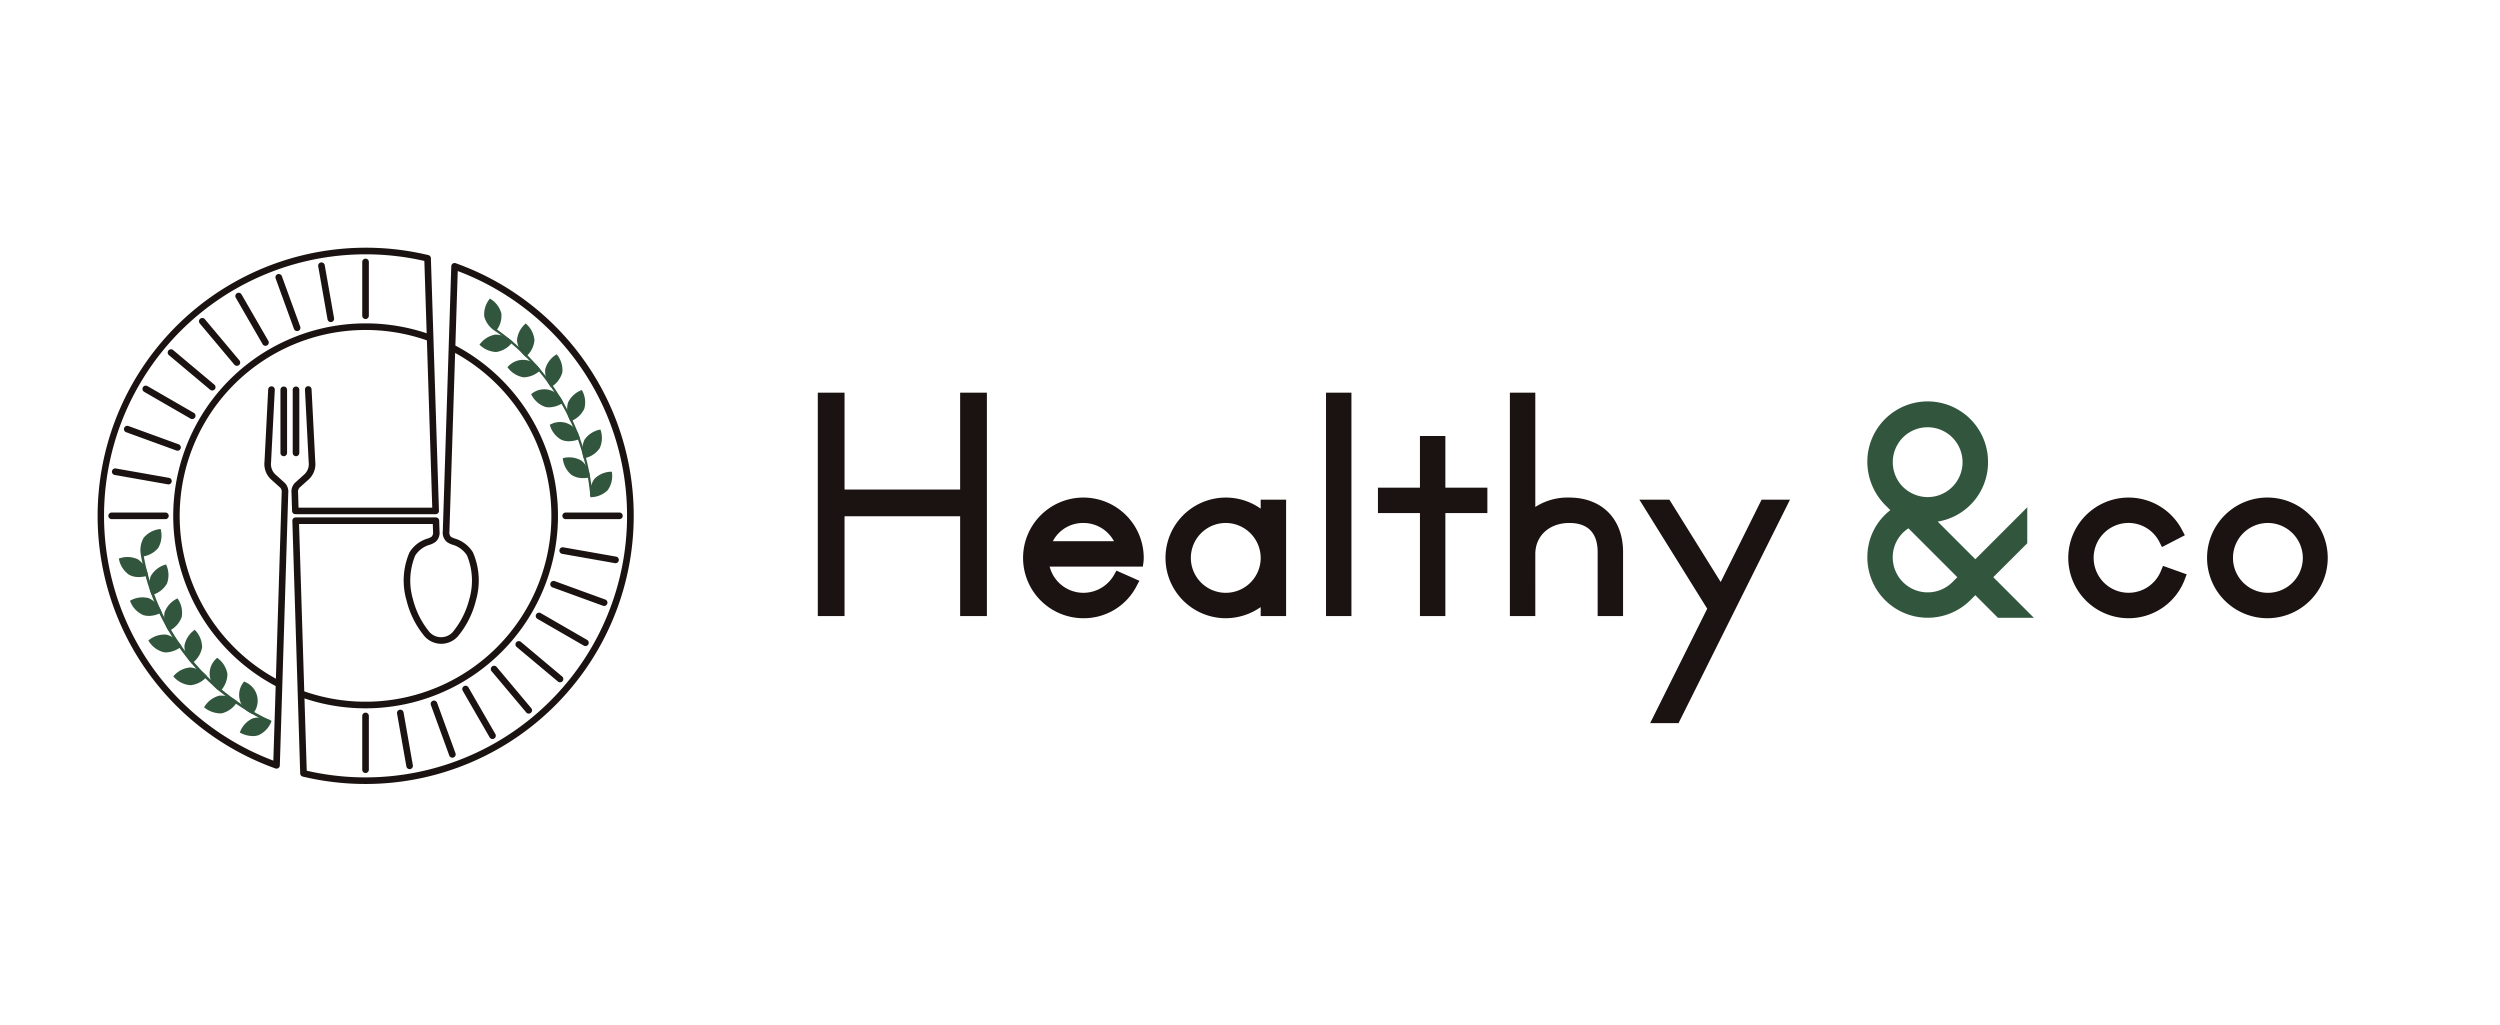 <svg xmlns="http://www.w3.org/2000/svg" width="317" height="130" viewBox="0 0 317 130">
  <g id="グループ_6259" data-name="グループ 6259" transform="translate(-932 -3164)">
    <g id="Healthy_co_横_" data-name="Healthy&amp;co（横）" transform="translate(1085.786 3229.408)">
      <g id="グループ_4309" data-name="グループ 4309" transform="translate(-141.435 -34)">
        <g id="グループ_4303" data-name="グループ 4303" transform="translate(91.345 18.382)">
          <g id="グループ_4301" data-name="グループ 4301">
            <path id="パス_31998" data-name="パス 31998" d="M116.679,47.5V34.844H100.835V47.5H98.629V20.357h2.206V32.639h15.844V20.357h2.206V47.5Zm22.059-6.276h-12.01a5.005,5.005,0,0,0,4.986,4.512,5.084,5.084,0,0,0,4.446-2.646l1.832.814a6.975,6.975,0,0,1-6.277,3.868,7.057,7.057,0,1,1,7.057-7.125A3.969,3.969,0,0,1,138.738,41.223Zm-7.024-5.531a4.994,4.994,0,0,0-4.783,3.495H136.5A5.022,5.022,0,0,0,131.714,35.692ZM154.789,47.5V45.667a7.136,7.136,0,0,1-5.055,2.1,7.057,7.057,0,1,1,5.055-12.01V33.928h2.036V47.5Zm-4.954-11.807a5.021,5.021,0,1,0,4.954,5.022A5.018,5.018,0,0,0,149.835,35.692ZM163.072,47.5V20.357h2.035V47.5Zm13.945-13.063V47.5h-2.036V34.437h-5.326V32.4h5.326V25.854h2.036V32.4h5.326v2.035ZM197.512,47.5V39.967c0-2.748-1.492-4.275-4.173-4.275-2.85,0-4.919,1.9-4.919,4.546V47.5h-2.036V20.357h2.036V35.489a6.763,6.763,0,0,1,4.885-1.832c3.833,0,6.243,2.442,6.243,6.31V47.5Zm9.3,13.571h-2.273l6.955-13.943-8.211-13.2h2.409l6.888,11.06,5.5-11.06h2.273Zm57.417-13.3a7.057,7.057,0,1,1,6.344-10.178l-1.831.951a4.989,4.989,0,1,0,.2,3.935l1.9.679A6.99,6.99,0,0,1,264.229,47.77Zm17.68,0a7.057,7.057,0,1,1,7.057-7.057A7.045,7.045,0,0,1,281.91,47.77Zm.068-12.078a5.021,5.021,0,1,0,4.954,5.022A5.018,5.018,0,0,0,281.978,35.692Z" transform="translate(-98.035 -19.763)" fill="#1b1311"/>
            <path id="パス_31999" data-name="パス 31999" d="M207.136,61.62h-3.6l7.235-14.506-8.6-13.823h3.808l6.5,10.437,5.187-10.437h3.6Zm-1.68-1.188h.944l12.945-25.954H218.4L212.6,46.163l-7.277-11.684h-1.01l7.822,12.572Zm76.41-12.112a7.651,7.651,0,1,1,.1-15.3,7.651,7.651,0,0,1-.1,15.3Zm.1-14.113a6.463,6.463,0,1,0,6.36,6.463A6.489,6.489,0,0,0,281.969,34.208ZM264.186,48.321a7.65,7.65,0,1,1,6.868-11.051l.283.529-2.9,1.5-.272-.533a4.384,4.384,0,0,0-3.984-2.526,4.427,4.427,0,1,0,4.169,5.963l.216-.52,3,1.071-.212.564A7.6,7.6,0,0,1,264.186,48.321Zm0-14.113a6.463,6.463,0,1,0,5.824,9.253l-.8-.284a5.55,5.55,0,0,1-5.025,3.11,5.615,5.615,0,0,1,0-11.231,5.558,5.558,0,0,1,4.747,2.654l.771-.4A6.418,6.418,0,0,0,264.186,34.208ZM149.69,48.321a7.65,7.65,0,1,1,4.461-13.894V33.291h3.223V48.05h-3.223V46.909A7.746,7.746,0,0,1,149.69,48.321Zm0-14.113a6.463,6.463,0,0,0,0,12.925,6.57,6.57,0,0,0,4.629-1.924l1.02-1.046v2.7h.848V34.479h-.848v2.7l-1.019-1.045A6.4,6.4,0,0,0,149.69,34.208ZM131.671,48.321a7.65,7.65,0,1,1,7.65-7.718,4.576,4.576,0,0,1-.039.66l-.073.511H127.393a4.417,4.417,0,0,0,4.279,3.324,4.479,4.479,0,0,0,3.927-2.343l.264-.471,2.907,1.292-.3.562A7.524,7.524,0,0,1,131.671,48.321Zm0-14.113a6.463,6.463,0,1,0,0,12.925,6.308,6.308,0,0,0,5.43-3l-.755-.336a5.617,5.617,0,0,1-10.253-2.557l-.069-.656h12.11A6.437,6.437,0,0,0,131.671,34.208ZM200.1,48.05h-3.223V39.924c0-2.408-1.238-3.681-3.58-3.681-2.547,0-4.325,1.626-4.325,3.952V48.05h-3.223V19.72h3.223V34.214a7.559,7.559,0,0,1,4.292-1.194c4.153,0,6.837,2.71,6.837,6.9Zm-2.036-1.188h.848V39.924c0-3.525-2.164-5.716-5.649-5.716a6.2,6.2,0,0,0-4.477,1.669l-1,.95V20.909h-.848V46.862h.848V40.2c0-2.978,2.318-5.14,5.513-5.14,3.03,0,4.767,1.775,4.767,4.869ZM177.568,48.05h-3.223V34.987h-5.326V31.765h5.326V25.216h3.223v6.549h5.326v3.223h-5.326Zm-2.036-1.188h.848V33.8h5.326v-.847H176.38V26.4h-.848v6.548h-5.326V33.8h5.326Zm-9.874,1.188h-3.223V19.72h3.223Zm-2.035-1.188h.847V20.909h-.847ZM119.435,48.05h-3.393V35.394H101.385V48.05H97.992V19.72h3.393V32h14.657V19.72h3.393Zm-2.206-1.188h1.018V20.909h-1.018V33.19H100.2V20.909H99.18V46.862H100.2V34.207h17.032Zm164.637-.576a5.616,5.616,0,1,1,5.615-5.615A5.639,5.639,0,0,1,281.866,46.286Zm.069-10.043a4.428,4.428,0,1,0,4.359,4.428A4.45,4.45,0,0,0,281.935,36.243ZM149.724,46.286a5.616,5.616,0,1,1,5.615-5.615A5.639,5.639,0,0,1,149.724,46.286Zm.068-10.043a4.428,4.428,0,1,0,4.36,4.428A4.45,4.45,0,0,0,149.792,36.243Zm-12.509,3.495h-11.24l.285-.794a5.615,5.615,0,0,1,10.689.009ZM127.8,38.55h7.743a4.39,4.39,0,0,0-3.876-2.307A4.307,4.307,0,0,0,127.8,38.55Z" transform="translate(-97.992 -19.72)" fill="#1b1311"/>
          </g>
          <g id="グループ_4302" data-name="グループ 4302" transform="translate(133.076 1.161)">
            <path id="パス_32000" data-name="パス 32000" d="M257.6,47.8h2.879l-4.553-4.553,4.553-4.553V35.818l-5.991,5.991-6.085-6.085c.038,0,.075-.006.113-.006v0a7.056,7.056,0,1,0-7.131-7.153A7.223,7.223,0,0,0,243.41,33.6v0l.022.022.006,0,1.19,1.191a6.932,6.932,0,0,0-3.235,5.849,7.061,7.061,0,0,0,11.991,5.121h0l1.107-1.107ZM244.9,25.11a5.023,5.023,0,1,1-.048,7.056A5.065,5.065,0,0,1,244.9,25.11Zm7.049,19.246a5.028,5.028,0,0,1-8.516-3.649,4.952,4.952,0,0,1,2.681-4.4l6.943,6.943-1.107,1.107Z" transform="translate(-240.794 -21.008)" fill="#32563d"/>
            <path id="パス_32001" data-name="パス 32001" d="M261.873,48.35h-4.558l-2.867-2.867-.688.688a7.655,7.655,0,0,1-13-5.541,7.5,7.5,0,0,1,2.911-5.928l-.694-.694a7.835,7.835,0,0,1-2.222-5.492,7.653,7.653,0,0,1,15.306.1,7.606,7.606,0,0,1-6.381,7.536l4.772,4.772,6.585-6.585V38.9L256.727,43.2Zm-4.066-1.188h1.2L255.047,43.2l4.8-4.8v-1.2l-5.4,5.4-7.5-7.5,1.515-.032a6.462,6.462,0,1,0-6.527-6.56,6.617,6.617,0,0,0,1.855,4.63l1.733,1.735-.622.4a6.339,6.339,0,0,0-2.962,5.35,6.468,6.468,0,0,0,10.982,4.7l1.522-1.522Zm-9.4-.848a5.641,5.641,0,0,1-5.616-5.651,5.552,5.552,0,0,1,3-4.927l.387-.2,7.671,7.671-1.534,1.534A5.59,5.59,0,0,1,248.408,46.314Zm-2.438-9.309a4.361,4.361,0,0,0-1.991,3.658,4.433,4.433,0,0,0,7.507,3.224l.683-.683Zm2.467-2.769h-.067a5.618,5.618,0,0,1-3.937-9.59h0a5.617,5.617,0,1,1,7.919,7.967A5.5,5.5,0,0,1,248.438,34.237Zm-3.165-8.75a4.454,4.454,0,0,0-.048,6.215,4.529,4.529,0,0,0,3.16,1.347,4.429,4.429,0,1,0-3.112-7.562Z" transform="translate(-240.751 -20.965)" fill="#32563d"/>
          </g>
        </g>
        <g id="グループ_4308" data-name="グループ 4308">
          <path id="パス_32002" data-name="パス 32002" d="M34,68a34.2,34.2,0,0,1-7.958-.936.483.483,0,0,1-.062-.02.42.42,0,0,1-.267-.392L25.4,56.576v-.018l-.682-21.924v-.012h0a.445.445,0,0,1,.019-.128.436.436,0,0,1,.106-.174h0a.423.423,0,0,1,.132-.087h0a.406.406,0,0,1,.155-.031h17.8a.434.434,0,0,1,.121.02h0a.408.408,0,0,1,.143.081h0a.417.417,0,0,1,.121.179h0v0h0a.389.389,0,0,1,.022.123l.044,1.375a1.522,1.522,0,0,1-.506,1.326,2.69,2.69,0,0,1-.856.4,3.235,3.235,0,0,0-1.726,1.337,8.355,8.355,0,0,0-.288,5.507,10.645,10.645,0,0,0,2.11,4.193,1.979,1.979,0,0,0,1.468.645h0a1.978,1.978,0,0,0,1.467-.645,10.667,10.667,0,0,0,2.109-4.185,8.368,8.368,0,0,0-.288-5.518A3.2,3.2,0,0,0,45.155,37.7a2.689,2.689,0,0,1-.861-.4,1.538,1.538,0,0,1-.5-1.33L44.87,2.361a.493.493,0,0,1,.007-.074.419.419,0,0,1,.052-.138.422.422,0,0,1,.438-.2.6.6,0,0,1,.073.021A34.006,34.006,0,0,1,34,68Zm-7.457-1.682A33.169,33.169,0,0,0,45.691,2.959l-.3,9.45A24.413,24.413,0,0,1,26.257,57.152Zm-.313-10.063a23.573,23.573,0,0,0,19.13-42.909l-.725,22.662a.781.781,0,0,0,.182.637h0a2.018,2.018,0,0,0,.574.254,4.041,4.041,0,0,1,2.233,1.745,9,9,0,0,1,.364,6.109,11.3,11.3,0,0,1-2.307,4.558,2.846,2.846,0,0,1-2.084.915h0a2.846,2.846,0,0,1-2.084-.915,11.326,11.326,0,0,1-2.31-4.567,9,9,0,0,1,.364-6.1A4.047,4.047,0,0,1,41.8,36.9a1.974,1.974,0,0,0,.584-.259.79.79,0,0,0,.175-.623l-.032-.979H25.569ZM34,66.609a.419.419,0,0,1-.419-.419V59.376a.419.419,0,0,1,.839,0V66.19A.419.419,0,0,1,34,66.609Zm5.589-.488a.421.421,0,0,1-.413-.347l-1.183-6.71a.42.42,0,0,1,.827-.146L40,65.628a.42.42,0,0,1-.34.487A.4.4,0,0,1,39.589,66.121ZM22.71,66.055a.438.438,0,0,1-.141-.024A34.011,34.011,0,0,1,41.957.936a.373.373,0,0,1,.062.02.42.42,0,0,1,.267.392l.323,10.075v.024l.7,21.919v.008a.412.412,0,0,1-.023.144h0v0a.415.415,0,0,1-.089.145h0v0h0a.42.42,0,0,1-.157.1h0a.383.383,0,0,1-.139.026H25.1a.418.418,0,0,1-.118-.017.413.413,0,0,1-.181-.108h0a.417.417,0,0,1-.118-.282l-.072-2.3a1.551,1.551,0,0,1,.485-1.31l1.1-.989a1.79,1.79,0,0,0,.6-1.548l-.007-.054L26.317,18a.42.42,0,0,1,.839-.043l.469,9.169a2.648,2.648,0,0,1-.867,2.289l-1.142,1.023h0a.79.79,0,0,0-.171.619l.06,1.908H42.458l-.679-21.213a23.572,23.572,0,0,0-19.147,42.9l.734-23.585a.784.784,0,0,0-.182-.638l-1.126-1.011a2.649,2.649,0,0,1-.871-2.292l.469-9.169a.42.42,0,0,1,.838.043l-.477,9.25a1.794,1.794,0,0,0,.6,1.547l1.1.986A1.559,1.559,0,0,1,24.2,31.1L23.451,55.34v.02l-.32,10.279a.4.4,0,0,1-.01.088.365.365,0,0,1-.032.091A.42.42,0,0,1,22.71,66.055ZM34,.84a33.166,33.166,0,0,0-11.691,64.2l.295-9.455A24.413,24.413,0,0,1,41.75,10.85l-.294-9.17A33.35,33.35,0,0,0,34,.84ZM45.01,64.668a.42.42,0,0,1-.394-.276l-2.33-6.4a.42.42,0,1,1,.789-.288l2.33,6.4a.421.421,0,0,1-.251.539A.431.431,0,0,1,45.01,64.668ZM50.1,62.3a.421.421,0,0,1-.364-.21l-3.406-5.9a.42.42,0,1,1,.727-.419l3.406,5.9a.419.419,0,0,1-.154.573A.413.413,0,0,1,50.1,62.3Zm4.6-3.219a.419.419,0,0,1-.322-.149L49.99,53.71a.42.42,0,1,1,.643-.54l4.379,5.219a.419.419,0,0,1-.322.689Zm3.967-3.967a.416.416,0,0,1-.269-.1L53.17,50.634a.42.42,0,1,1,.54-.643l5.219,4.379a.42.42,0,0,1-.27.741Zm3.218-4.6a.413.413,0,0,1-.209-.056l-5.9-3.406a.42.42,0,0,1,.419-.727l5.9,3.406a.42.42,0,0,1-.211.783Zm2.372-5.085a.427.427,0,0,1-.144-.025l-6.4-2.33a.42.42,0,1,1,.287-.789l6.4,2.33a.42.42,0,0,1-.144.814ZM65.7,40.01A.4.4,0,0,1,65.628,40l-6.71-1.183a.42.42,0,0,1,.146-.827l6.71,1.183a.42.42,0,0,1-.073.833Zm.488-5.59H59.376a.419.419,0,0,1,0-.839H66.19a.419.419,0,0,1,0,.839Zm-57.566,0H1.81a.419.419,0,0,1,0-.839H8.624a.419.419,0,0,1,0,.839Zm.386-4.406a.4.4,0,0,1-.074-.007L2.227,28.824A.42.42,0,1,1,2.372,28l6.71,1.183a.42.42,0,0,1-.073.833ZM25.183,26.44a.42.42,0,0,1-.419-.419v-8a.419.419,0,0,1,.839,0v8A.42.42,0,0,1,25.183,26.44Zm-1.554,0a.42.42,0,0,1-.419-.419v-8a.42.42,0,0,1,.84,0v8A.42.42,0,0,1,23.629,26.44Zm-13.475-.7a.431.431,0,0,1-.144-.025l-6.4-2.33A.42.42,0,0,1,3.9,22.6l6.4,2.33a.42.42,0,0,1-.144.815Zm1.869-4.009a.416.416,0,0,1-.21-.056l-5.9-3.407a.42.42,0,0,1,.42-.727l5.9,3.407a.42.42,0,0,1-.21.783Zm2.537-3.623a.417.417,0,0,1-.269-.1L9.072,13.63a.42.42,0,1,1,.54-.643l5.219,4.38a.42.42,0,0,1-.27.741Zm3.128-3.128a.417.417,0,0,1-.322-.149l-4.38-5.219a.42.42,0,1,1,.643-.54l4.379,5.219a.419.419,0,0,1-.321.689Zm3.623-2.536a.419.419,0,0,1-.364-.211l-3.407-5.9a.42.42,0,0,1,.727-.42l3.407,5.9a.421.421,0,0,1-.364.63Zm4.008-1.87a.42.42,0,0,1-.394-.276L22.6,3.9a.42.42,0,0,1,.79-.287l2.33,6.4a.42.42,0,0,1-.4.563Zm4.272-1.145a.421.421,0,0,1-.413-.347L28,2.372a.42.42,0,1,1,.827-.145l1.183,6.709a.419.419,0,0,1-.34.487A.393.393,0,0,1,29.593,9.429ZM34,9.043a.419.419,0,0,1-.419-.419V1.81a.419.419,0,0,1,.839,0V8.624A.419.419,0,0,1,34,9.043Z" fill="#1b1311"/>
          <g id="グループ_4305" data-name="グループ 4305" transform="translate(2.716 35.67)">
            <path id="パス_32003" data-name="パス 32003" d="M22.211,63.085A28.962,28.962,0,0,1,5.923,41.864l.331-.058a28.629,28.629,0,0,0,16.1,20.975Z" transform="translate(-3.118 -38.505)" fill="#32563d"/>
            <g id="グループ_4304" data-name="グループ 4304">
              <path id="パス_32004" data-name="パス 32004" d="M3.123,42.14a3,3,0,0,1,2.142.129,3,3,0,0,1,1.182,1.791,2.994,2.994,0,0,1-2.141-.129A2.992,2.992,0,0,1,3.123,42.14Zm2.908,6.879a2.992,2.992,0,0,0,2.132-.245,2.992,2.992,0,0,0-1.476-1.559,3,3,0,0,0-2.131.245A2.993,2.993,0,0,0,6.031,49.019ZM8.615,53.73a2.993,2.993,0,0,0,2.056-.611,2.99,2.99,0,0,0-1.724-1.278,2.99,2.99,0,0,0-2.056.612A2.99,2.99,0,0,0,8.615,53.73Zm3.362,4.191a2.993,2.993,0,0,0,1.919-.959A2.993,2.993,0,0,0,11.978,56a2.99,2.99,0,0,0-1.918.959A2.99,2.99,0,0,0,11.978,57.921Zm4.039,3.544a2.994,2.994,0,0,0,1.724-1.278,2.994,2.994,0,0,0-2.056-.612,2.994,2.994,0,0,0-1.724,1.278A2.994,2.994,0,0,0,16.017,61.465Zm4.594,2.788A2.992,2.992,0,0,0,22.085,62.7a2.992,2.992,0,0,0-2.132-.245,2.989,2.989,0,0,0-1.475,1.558A2.992,2.992,0,0,0,20.611,64.253ZM7.79,40.586A2.989,2.989,0,0,0,8.1,38.464a2.992,2.992,0,0,0-1.887,1.021A2.992,2.992,0,0,0,5.9,41.607,2.994,2.994,0,0,0,7.79,40.586ZM8.883,45.12a2.992,2.992,0,0,0-.059-2.144,2.99,2.99,0,0,0-1.681,1.333A3,3,0,0,0,7.2,46.454,2.992,2.992,0,0,0,8.883,45.12ZM10.746,49.4a2.993,2.993,0,0,0-.431-2.1A2.992,2.992,0,0,0,8.892,48.9,2.993,2.993,0,0,0,9.323,51,3,3,0,0,0,10.746,49.4Zm2.577,3.887a2.986,2.986,0,0,0-.788-1.995,2.99,2.99,0,0,0-1.123,1.827,2.993,2.993,0,0,0,.789,2A2.994,2.994,0,0,0,13.323,53.283Zm3.214,3.38a3,3,0,0,0-1.123-1.828,2.993,2.993,0,0,0-.789,2,2.993,2.993,0,0,0,1.123,1.828A2.993,2.993,0,0,0,16.537,56.663Zm3.751,2.771a2.992,2.992,0,0,0-1.423-1.605,2.4,2.4,0,0,0,.994,3.707A3,3,0,0,0,20.288,59.434Z" transform="translate(-2.928 -38.278)" fill="#32563d"/>
              <path id="パス_32005" data-name="パス 32005" d="M19.9,64.523a3.578,3.578,0,0,1-1.515-.38l-.132-.072.056-.139a3.13,3.13,0,0,1,1.574-1.654,3.135,3.135,0,0,1,2.268.255l.132.071-.056.14A3.129,3.129,0,0,1,20.653,64.4h0A2.184,2.184,0,0,1,19.9,64.523Zm-1.213-.61a2.686,2.686,0,0,0,1.851.169h0a2.682,2.682,0,0,0,1.31-1.319A2.686,2.686,0,0,0,20,62.595,2.687,2.687,0,0,0,18.687,63.914ZM19.9,61.741l-.134-.068a2.566,2.566,0,0,1-1.058-3.949l.082-.126.134.067a2.565,2.565,0,0,1,1.058,3.949Zm-.99-3.7a2.183,2.183,0,0,0,.871,3.249,2.183,2.183,0,0,0-.871-3.249Zm-3.234,3.6a3.348,3.348,0,0,1-1.835-.675l-.118-.092.079-.128A3.132,3.132,0,0,1,15.64,59.4a3.135,3.135,0,0,1,2.19.645l.118.092-.079.128a3.132,3.132,0,0,1-1.837,1.355A2.07,2.07,0,0,1,15.678,61.647Zm-1.5-.848a2.686,2.686,0,0,0,1.794.488,2.683,2.683,0,0,0,1.519-1.071,2.686,2.686,0,0,0-1.793-.488A2.689,2.689,0,0,0,14.179,60.8Zm1.574-1.929-.12-.09a2.565,2.565,0,0,1-.357-4.073l.1-.109.12.089a3.133,3.133,0,0,1,1.189,1.948h0a3.13,3.13,0,0,1-.833,2.124Zm-.334-3.812a2.182,2.182,0,0,0,.293,3.35,2.685,2.685,0,0,0,.642-1.744h0A2.684,2.684,0,0,0,15.42,55.058Zm-3.456,3.017A3.132,3.132,0,0,1,9.919,57.06l-.1-.112.1-.112a3.131,3.131,0,0,1,2.044-1.016,3.128,3.128,0,0,1,2.044,1.016l.1.112-.1.112A3.129,3.129,0,0,1,11.964,58.075Zm-1.682-1.127a2.684,2.684,0,0,0,1.682.791,2.684,2.684,0,0,0,1.682-.791,2.684,2.684,0,0,0-1.682-.791A2.684,2.684,0,0,0,10.282,56.949Zm1.885-1.627-.1-.11a3.132,3.132,0,0,1-.833-2.124,3.133,3.133,0,0,1,1.19-1.948l.12-.089.1.109a3.133,3.133,0,0,1,.833,2.125h0a3.13,3.13,0,0,1-1.189,1.947ZM12.5,51.51a2.183,2.183,0,0,0-.293,3.351A2.183,2.183,0,0,0,12.5,51.51Zm-3.574,2.4a1.982,1.982,0,0,1-.353-.031h0a3.132,3.132,0,0,1-1.837-1.354L6.656,52.4l.118-.093a3.135,3.135,0,0,1,2.19-.645A3.132,3.132,0,0,1,10.8,53.017l.079.128-.118.092A3.346,3.346,0,0,1,8.926,53.912Zm-.3-.361a2.689,2.689,0,0,0,1.794-.488,2.69,2.69,0,0,0-1.519-1.072,2.681,2.681,0,0,0-1.793.488A2.688,2.688,0,0,0,8.63,53.552Zm.62-2.346-.082-.126a3.132,3.132,0,0,1-.452-2.237,3.135,3.135,0,0,1,1.51-1.712l.134-.067.082.126a3.131,3.131,0,0,1,.452,2.237,3.136,3.136,0,0,1-1.51,1.711Zm.991-3.7a2.183,2.183,0,0,0-.872,3.25,2.7,2.7,0,0,0,1.2-1.421A2.684,2.684,0,0,0,10.241,47.509Zm-3.528,1.78a2.183,2.183,0,0,1-.752-.126h0a3.13,3.13,0,0,1-1.574-1.654l-.056-.139.132-.071a3.131,3.131,0,0,1,2.268-.255A3.13,3.13,0,0,1,8.3,48.7l.056.139-.132.071A3.558,3.558,0,0,1,6.713,49.289Zm-.638-.441a2.692,2.692,0,0,0,1.851-.169,2.691,2.691,0,0,0-1.31-1.319,2.692,2.692,0,0,0-1.851.168,2.688,2.688,0,0,0,1.31,1.32Zm1.018-2.2-.06-.138a3.134,3.134,0,0,1-.056-2.282A3.132,3.132,0,0,1,8.762,42.8l.144-.043.059.138a3.13,3.13,0,0,1,.057,2.281h0A3.13,3.13,0,0,1,7.236,46.6ZM8.71,43.177a2.686,2.686,0,0,0-1.429,1.189,2.682,2.682,0,0,0,.007,1.86,2.687,2.687,0,0,0,1.428-1.19h0A2.68,2.68,0,0,0,8.71,43.177ZM5.436,44.36a2.45,2.45,0,0,1-1.23-.3,3.13,3.13,0,0,1-1.262-1.9l-.031-.147.143-.047a3.134,3.134,0,0,1,2.278.143,3.132,3.132,0,0,1,1.262,1.9l.031.147-.143.047A3.69,3.69,0,0,1,5.436,44.36ZM3.315,42.245a2.683,2.683,0,0,0,1.061,1.526,2.688,2.688,0,0,0,1.852.156A2.694,2.694,0,0,0,5.167,42.4,2.687,2.687,0,0,0,3.315,42.245Zm2.445-.467-.034-.146a3.137,3.137,0,0,1,.341-2.257,3.127,3.127,0,0,1,2-1.092l.149-.019.034.147a3.135,3.135,0,0,1-.341,2.256h0a3.132,3.132,0,0,1-2,1.093Zm2.194-3.134a2.687,2.687,0,0,0-1.613.924A2.685,2.685,0,0,0,6.026,41.4a2.687,2.687,0,0,0,1.613-.924A2.685,2.685,0,0,0,7.954,38.644Z" transform="translate(-2.914 -38.265)" fill="#32563d"/>
            </g>
          </g>
          <g id="グループ_4307" data-name="グループ 4307" transform="translate(48.449 6.45)">
            <path id="パス_32006" data-name="パス 32006" d="M66.166,32.25a28.575,28.575,0,0,0-12.1-20.964l.165-.235A28.856,28.856,0,0,1,66.452,32.225Z" transform="translate(-52.116 -7.199)" fill="#32563d"/>
            <g id="グループ_4306" data-name="グループ 4306">
              <path id="パス_32007" data-name="パス 32007" d="M62.7,27.28a2.994,2.994,0,0,1,2.123.315,2.994,2.994,0,0,1,1.022,1.887,2.994,2.994,0,0,1-2.123-.315A2.994,2.994,0,0,1,62.7,27.28Zm-.3-2.586a3,3,0,0,0,2.145-.059,2.4,2.4,0,0,0-3.479-1.622A3,3,0,0,0,62.405,24.694Zm-2.078-4.176a2.989,2.989,0,0,0,2.1-.43,2.4,2.4,0,0,0-3.707-.994A2.991,2.991,0,0,0,60.327,20.518Zm-2.771-3.751a2.993,2.993,0,0,0,2-.789,2.993,2.993,0,0,0-1.828-1.123,2.993,2.993,0,0,0-2,.789A2.993,2.993,0,0,0,57.556,16.767Zm-3.38-3.213A2.99,2.99,0,0,0,56,12.431a2.992,2.992,0,0,0-1.995-.789,2.99,2.99,0,0,0-1.828,1.123A2.99,2.99,0,0,0,54.176,13.554ZM68.144,31.118a2.99,2.99,0,0,0,.5-2.086,2.991,2.991,0,0,0-1.969.853,2.99,2.99,0,0,0-.5,2.086A2.991,2.991,0,0,0,68.144,31.118Zm-1.05-5.27a2.988,2.988,0,0,0,.129-2.141,2.988,2.988,0,0,0-1.79,1.182,2.988,2.988,0,0,0-.129,2.141A2.992,2.992,0,0,0,67.095,25.848Zm-1.948-5.008a2.993,2.993,0,0,0-.245-2.132,2.993,2.993,0,0,0-1.558,1.476,2.99,2.99,0,0,0,.245,2.131A2.992,2.992,0,0,0,65.147,20.841Zm-2.788-4.594a2.992,2.992,0,0,0-.611-2.055,2.991,2.991,0,0,0-1.279,1.723,2.992,2.992,0,0,0,.612,2.056A2.994,2.994,0,0,0,62.358,16.247Zm-3.544-4.039a2.993,2.993,0,0,0-.959-1.918,2.993,2.993,0,0,0-.959,1.918,2.993,2.993,0,0,0,.959,1.919A2.993,2.993,0,0,0,58.814,12.208ZM54.623,8.846a2.991,2.991,0,0,0-1.278-1.723,2.988,2.988,0,0,0-.612,2.056A2.991,2.991,0,0,0,54.012,10.9,2.993,2.993,0,0,0,54.623,8.846Z" transform="translate(-51.988 -6.933)" fill="#32563d"/>
              <path id="パス_32008" data-name="パス 32008" d="M66.038,32.105l-.019-.127a3.106,3.106,0,0,1,.531-2.2,3.1,3.1,0,0,1,2.074-.905l.129,0,.019.128a3.11,3.11,0,0,1-.531,2.2h0a3.1,3.1,0,0,1-2.074.905ZM68.5,29.173a2.73,2.73,0,0,0-1.728.79,2.73,2.73,0,0,0-.478,1.839,2.73,2.73,0,0,0,1.728-.79h0A2.73,2.73,0,0,0,68.5,29.173Zm-3.378.511a2.606,2.606,0,0,1-1.491-.412,3.1,3.1,0,0,1-1.082-1.987l-.016-.128.126-.03a3.107,3.107,0,0,1,2.237.337,3.1,3.1,0,0,1,1.082,1.986l.015.129-.125.029A3.525,3.525,0,0,1,65.12,29.684Zm-2.264-2.3a2.73,2.73,0,0,0,.939,1.653,2.737,2.737,0,0,0,1.874.317,2.214,2.214,0,0,0-2.812-1.97Zm2.338-.2-.04-.122a3.1,3.1,0,0,1,.141-2.259,3.106,3.106,0,0,1,1.885-1.251l.127-.026.04.122a3.109,3.109,0,0,1-.141,2.259h0a3.107,3.107,0,0,1-1.886,1.251Zm1.915-3.316a2.731,2.731,0,0,0-1.565,1.079,2.725,2.725,0,0,0-.152,1.894,2.736,2.736,0,0,0,1.565-1.079h0A2.727,2.727,0,0,0,67.109,23.868ZM63.3,25.011a2.284,2.284,0,0,1-.969-.2h0a3.1,3.1,0,0,1-1.41-1.769l-.037-.124.118-.05a2.541,2.541,0,0,1,3.672,1.712l.037.123-.118.051A3.634,3.634,0,0,1,63.3,25.011Zm-2.059-1.925a2.733,2.733,0,0,0,1.211,1.464h0a2.731,2.731,0,0,0,1.9-.014,2.214,2.214,0,0,0-3.112-1.45Zm2.268-.6-.061-.114a3.1,3.1,0,0,1-.254-2.248,3.1,3.1,0,0,1,1.639-1.56l.12-.048.061.114a3.1,3.1,0,0,1,.254,2.248h0a3.112,3.112,0,0,1-1.64,1.56Zm1.31-3.6a2.73,2.73,0,0,0-1.354,1.335,2.722,2.722,0,0,0,.179,1.892A2.734,2.734,0,0,0,65,20.778h0A2.721,2.721,0,0,0,64.818,18.885Zm-4,1.827a2.044,2.044,0,0,1-.541-.069,3.107,3.107,0,0,1-1.7-1.5l-.058-.115.108-.071a2.542,2.542,0,0,1,3.914,1.049l.058.116-.108.07A3.428,3.428,0,0,1,60.817,20.712ZM58.9,19.133a2.215,2.215,0,0,0,3.317.889,2.215,2.215,0,0,0-3.317-.889Zm2.129-.986-.08-.1a3.1,3.1,0,0,1-.639-2.17,3.106,3.106,0,0,1,1.343-1.821l.11-.067.079.1a3.1,3.1,0,0,1,.64,2.17,3.106,3.106,0,0,1-1.344,1.821Zm.665-3.771a2.735,2.735,0,0,0-1.1,1.549,2.731,2.731,0,0,0,.505,1.832,2.729,2.729,0,0,0,1.1-1.548A2.736,2.736,0,0,0,61.7,14.376Zm-4,2.528c-.057,0-.114,0-.171-.007h0a3.107,3.107,0,0,1-1.931-1.18l-.077-.1.094-.088a2.54,2.54,0,0,1,4.036.352l.077.1-.094.088A3.207,3.207,0,0,1,57.7,16.9Zm-.145-.295a2.725,2.725,0,0,0,1.781-.663,2.215,2.215,0,0,0-3.42-.3,2.731,2.731,0,0,0,1.639.962Zm.286-2.3-.1-.086a3.109,3.109,0,0,1-1.008-2.027,3.1,3.1,0,0,1,1.008-2.026l.1-.086.1.086a3.1,3.1,0,0,1,1.008,2.026,3.109,3.109,0,0,1-1.008,2.027Zm0-3.828a2.732,2.732,0,0,0-.816,1.716,2.733,2.733,0,0,0,.816,1.717,2.733,2.733,0,0,0,.816-1.717A2.732,2.732,0,0,0,57.841,10.478ZM54,13.691a3.214,3.214,0,0,1-1.935-.834l-.094-.089.077-.1a3.107,3.107,0,0,1,1.931-1.18,3.1,3.1,0,0,1,2.107.828l.093.088-.077.1a3.1,3.1,0,0,1-1.931,1.18h0C54.117,13.688,54.06,13.691,54,13.691Zm-1.635-.957a2.214,2.214,0,0,0,3.42-.3,2.214,2.214,0,0,0-3.42.3Zm1.663-1.656-.11-.068A3.1,3.1,0,0,1,52.578,9.19a3.106,3.106,0,0,1,.64-2.17l.079-.1.109.068a3.1,3.1,0,0,1,1.344,1.821h0a3.1,3.1,0,0,1-.64,2.17Zm-.665-3.771a2.731,2.731,0,0,0-.505,1.833,2.724,2.724,0,0,0,1.1,1.549,2.731,2.731,0,0,0,.505-1.833h0A2.724,2.724,0,0,0,53.367,7.308Z" transform="translate(-51.974 -6.919)" fill="#32563d"/>
            </g>
          </g>
        </g>
      </g>
    </g>
    <rect id="長方形_166" data-name="長方形 166" width="317" height="130" transform="translate(932 3164)" fill="none"/>
  </g>
</svg>
